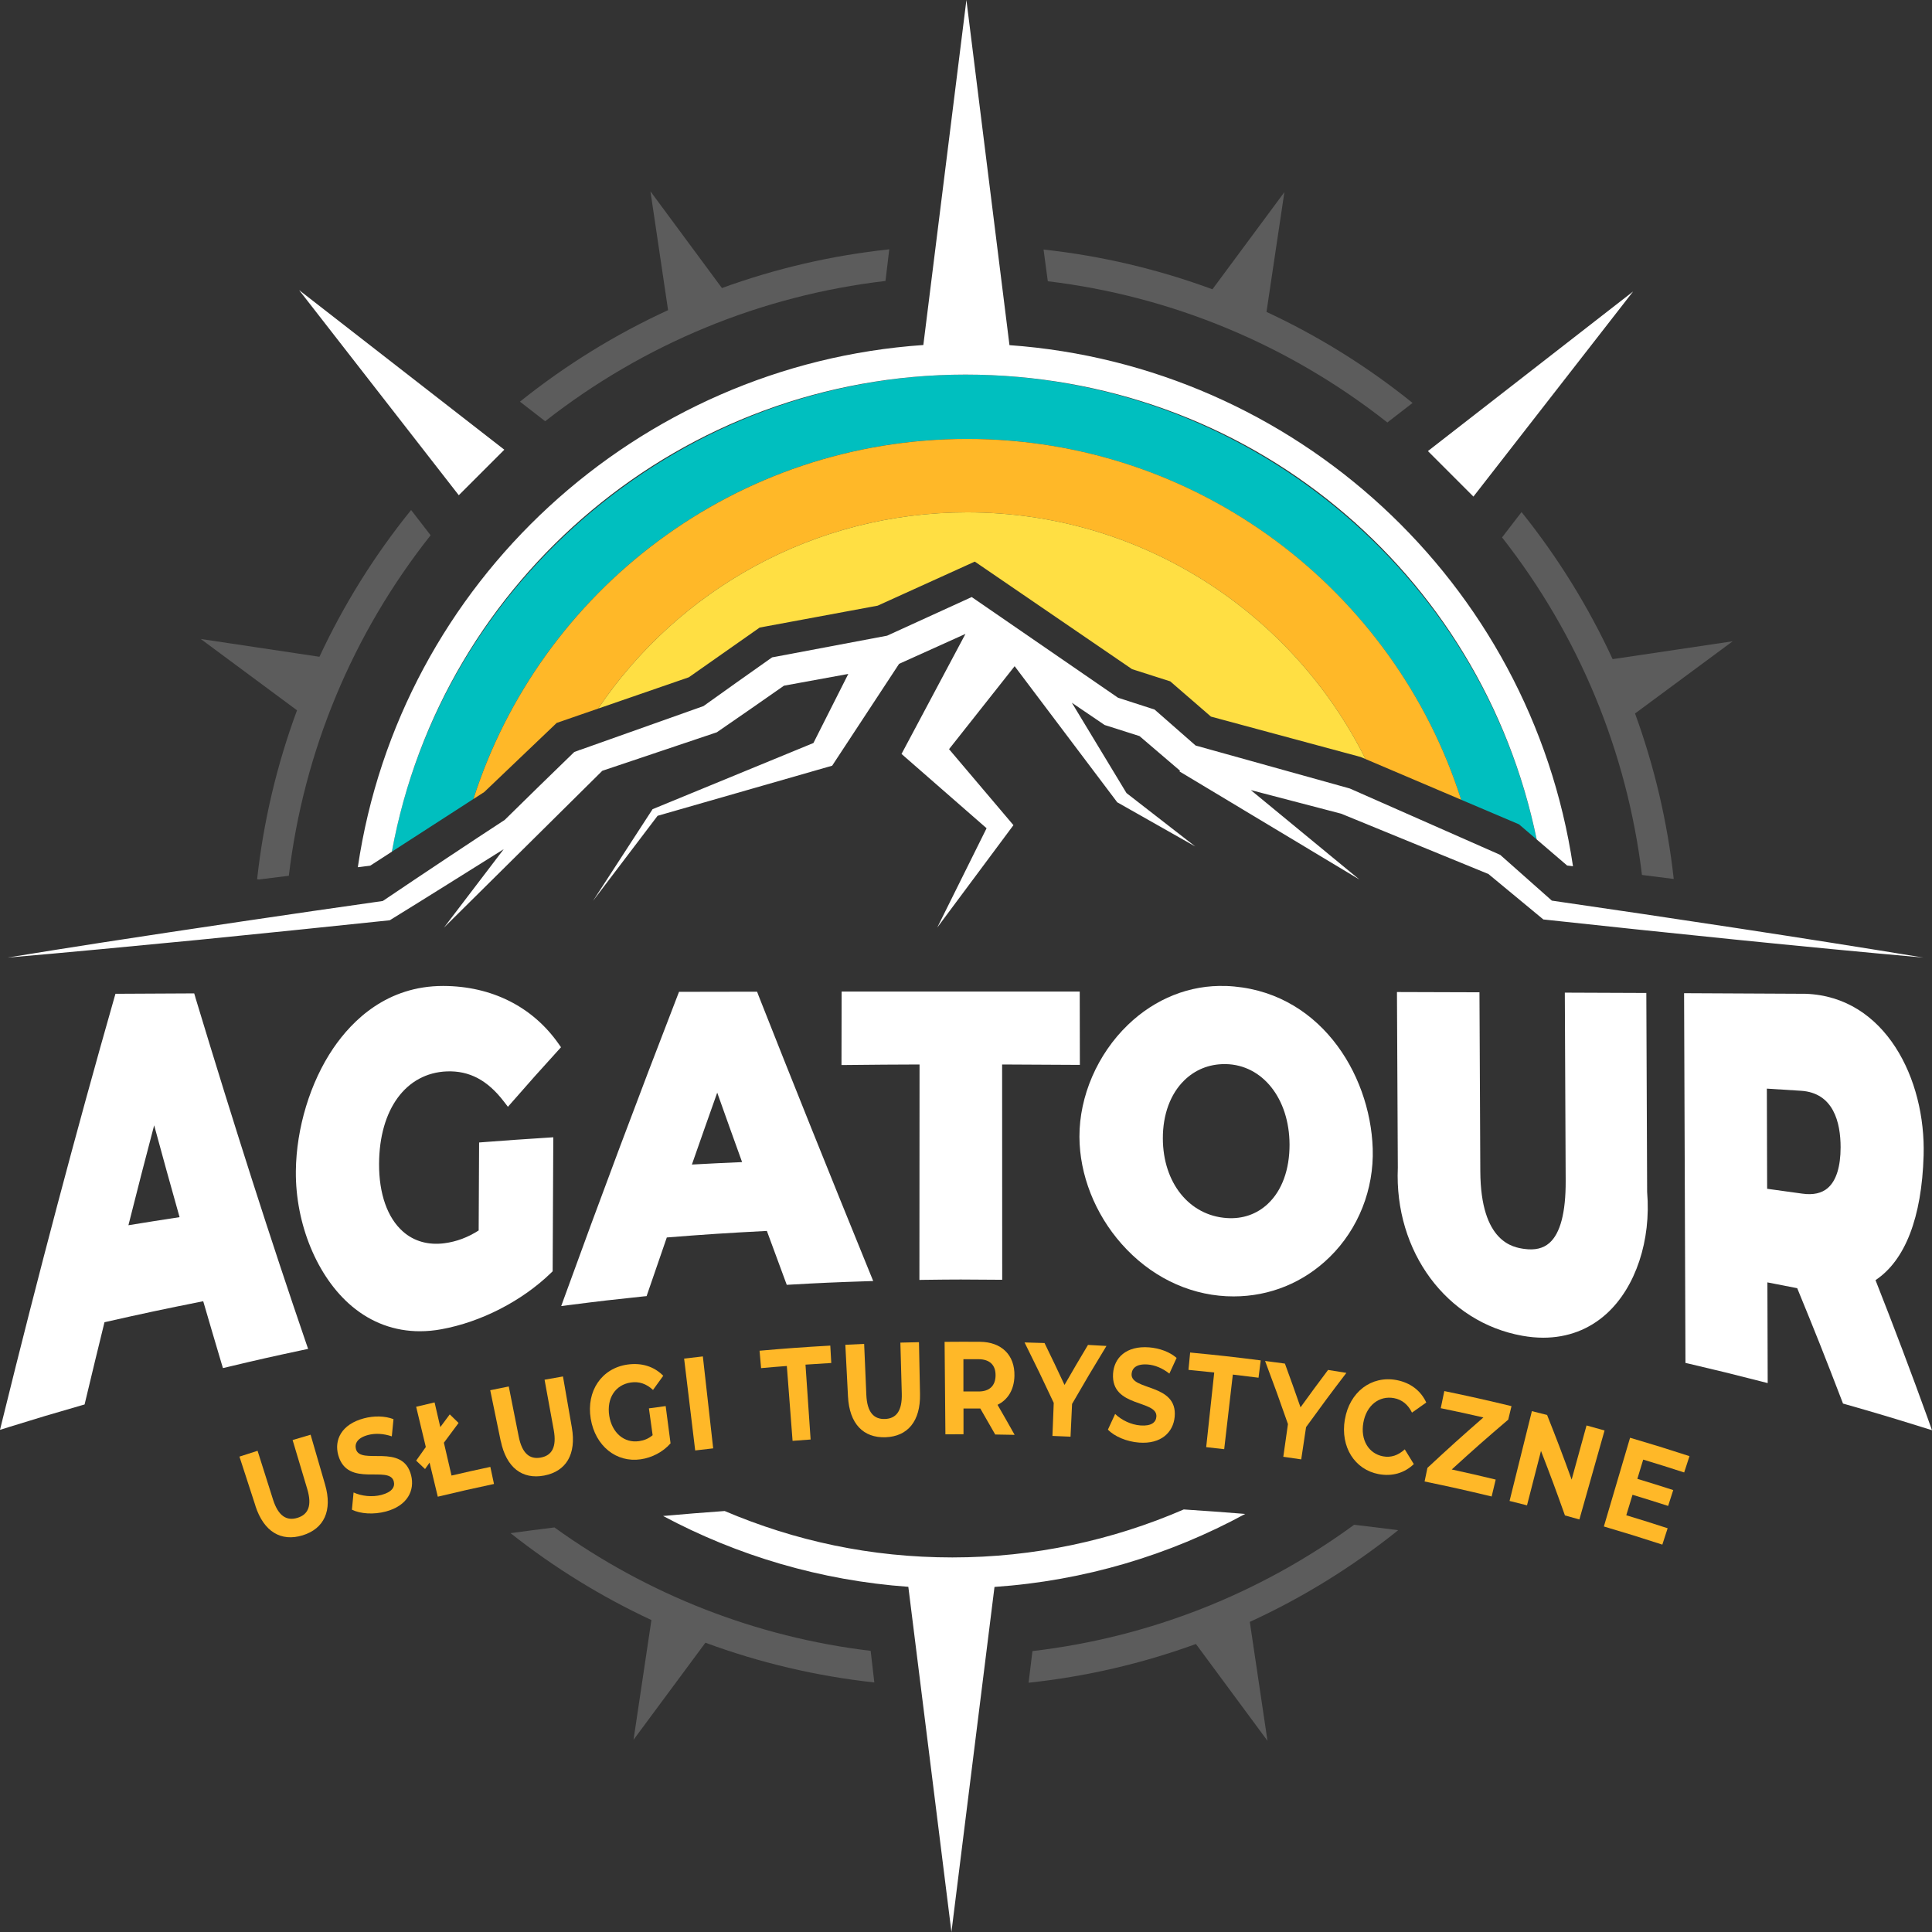 <svg width="112" height="112" viewBox="0 0 112 112" fill="none" xmlns="http://www.w3.org/2000/svg">
<rect x="0" y="0" width="112" height="112" fill="#333333" stroke="none"/>
<path d="M89.08 48.663C85.887 33.127 72.098 21.716 55.967 21.716C39.835 21.716 25.627 33.483 22.714 49.374L27.442 46.321C31.317 34.212 42.666 25.445 56.066 25.445C69.465 25.445 80.84 34.232 84.702 46.361L88.059 47.788L89.078 48.66L89.08 48.663Z" fill="#00BFBF"/>
<path d="M56.068 25.445C42.668 25.445 31.319 34.212 27.444 46.321L28.073 45.915L32.273 41.908L34.675 41.078C39.309 34.215 47.16 29.702 56.068 29.702C66.183 29.702 74.934 35.528 79.159 44.002L84.704 46.361C80.842 34.232 69.483 25.445 56.068 25.445Z" fill="#FFB828"/>
<path d="M44.039 36.38L50.879 35.111L56.51 32.557L65.625 38.791L67.842 39.5L70.199 41.542L78.879 43.883L79.159 44.002C74.934 35.528 66.183 29.702 56.068 29.702C47.161 29.702 39.309 34.215 34.676 41.078L39.934 39.262L44.039 36.38Z" fill="#FFDF43"/>
<g opacity="0.2">
<path d="M74.454 11.143L70.286 16.77C67.145 15.611 63.863 14.833 60.496 14.466L60.742 16.304C67.933 17.169 74.724 19.994 80.426 24.491L81.889 23.359C79.271 21.248 76.427 19.481 73.42 18.081L74.456 11.146L74.454 11.143Z" fill="white"/>
<path d="M100.442 37.176L93.486 38.211C92.088 35.186 90.32 32.321 88.205 29.685L87.075 31.154C91.53 36.831 94.321 43.578 95.186 50.722L97.028 50.955C96.666 47.66 95.908 44.441 94.785 41.361L100.445 37.176H100.442Z" fill="white"/>
<path d="M37.706 11.086L38.729 17.98C35.68 19.38 32.797 21.156 30.142 23.285L31.604 24.419C37.326 19.934 44.129 17.13 51.333 16.287L51.551 14.454C48.217 14.808 44.964 15.566 41.851 16.698L37.703 11.086H37.706Z" fill="white"/>
<path d="M18.514 38.073L11.637 37.042L17.218 41.177C16.055 44.319 15.274 47.605 14.905 50.972L15.011 50.985L16.744 50.769C17.607 43.554 20.438 36.744 24.963 31.03L23.832 29.566C21.705 32.195 19.927 35.052 18.517 38.075L18.514 38.073Z" fill="white"/>
<path d="M50.471 95.701C43.839 94.908 37.554 92.447 32.142 88.547C31.289 88.651 30.442 88.763 29.596 88.879C32.13 90.883 34.872 92.569 37.763 93.916L36.726 100.857L40.894 95.23C44.032 96.389 47.317 97.167 50.686 97.534L50.473 95.701H50.471Z" fill="white"/>
<path d="M81.026 88.703C80.185 88.594 79.345 88.49 78.5 88.393C73.011 92.405 66.61 94.925 59.852 95.715L59.628 97.549C62.963 97.195 66.216 96.436 69.329 95.304L73.477 100.916L72.453 94.023C75.502 92.623 78.386 90.846 81.041 88.718L81.028 88.703H81.026Z" fill="white"/>
</g>
<path d="M11.325 57.809L11.258 57.588L6.694 57.611L6.629 57.834C4.405 65.624 2.219 73.875 0.131 82.357L0 82.89L0.523 82.726C2.209 82.201 3.034 81.956 4.73 81.468L4.904 81.418L4.946 81.242C5.39 79.386 5.615 78.447 6.057 76.651C8.322 76.138 9.535 75.88 11.781 75.434C12.185 76.824 12.413 77.592 12.839 79.029L12.924 79.309L13.209 79.243C14.939 78.829 15.787 78.638 17.52 78.269L17.862 78.197L17.748 77.867C15.683 71.844 13.64 65.47 11.322 57.809H11.325ZM10.407 70.56C9.262 70.736 8.551 70.847 7.445 71.028C8.027 68.716 8.387 67.324 8.937 65.235C9.468 67.195 9.822 68.471 10.41 70.56H10.407Z" fill="white"/>
<path d="M25.706 57.157H25.684C22.456 57.157 20.443 59.122 19.32 60.77C17.986 62.732 17.176 65.396 17.151 67.891C17.121 70.961 18.393 74.034 20.389 75.716C21.532 76.68 22.88 77.174 24.343 77.174C24.747 77.174 25.161 77.136 25.582 77.059C27.888 76.641 30.265 75.419 31.944 73.789L32.038 73.697L32.075 65.929L31.743 65.951C30.248 66.048 29.524 66.097 28.059 66.209L27.774 66.231L27.749 71.331C27.115 71.737 26.462 71.98 25.763 72.072C24.831 72.193 24.001 71.96 23.361 71.395C22.459 70.6 21.968 69.207 21.975 67.468C21.99 64.303 23.535 62.202 25.907 62.11C27.211 62.063 28.262 62.618 29.214 63.862L29.445 64.162L29.695 63.877C30.739 62.683 31.26 62.096 32.355 60.894L32.522 60.71L32.38 60.507C30.87 58.356 28.5 57.167 25.709 57.157H25.706Z" fill="white"/>
<path d="M43.965 57.685L43.888 57.489L39.364 57.497L39.287 57.695C36.999 63.602 34.785 69.507 32.707 75.238L32.534 75.714L33.037 75.65C34.738 75.431 35.573 75.335 37.289 75.156L37.484 75.137L37.549 74.948C37.995 73.642 38.231 72.963 38.655 71.737C40.943 71.556 42.163 71.477 44.456 71.358C44.865 72.473 45.096 73.095 45.529 74.267L45.609 74.483L45.837 74.47C47.572 74.371 48.425 74.334 50.178 74.277L50.621 74.262L50.453 73.851C48.043 67.936 45.919 62.648 43.962 57.685H43.965ZM40.11 67.51C40.668 65.912 41.025 64.9 41.578 63.342C42.103 64.821 42.458 65.81 43.02 67.368C41.92 67.416 41.213 67.45 40.108 67.51H40.11Z" fill="white"/>
<path d="M58.099 61.709C59.698 61.714 60.595 61.719 62.289 61.731H62.601L62.593 57.482H62.284C57.888 57.482 53.495 57.482 49.1 57.482H48.79L48.782 61.739H49.095C50.798 61.721 51.698 61.714 53.307 61.709L53.299 74.198L53.614 74.193C55.29 74.17 56.111 74.17 57.786 74.188H58.099L58.094 61.707L58.099 61.709Z" fill="white"/>
<path d="M71.062 57.16C68.987 57.083 66.966 57.886 65.38 59.417C63.617 61.119 62.571 63.543 62.576 65.899C62.583 68.097 63.471 70.359 65.015 72.106C66.644 73.95 68.803 75.028 71.094 75.144C71.235 75.151 71.374 75.154 71.516 75.154C73.613 75.154 75.579 74.351 77.089 72.867C78.75 71.237 79.654 68.947 79.578 66.583C79.431 62.16 76.397 57.353 71.059 57.157L71.062 57.16ZM73.499 69.787C72.859 70.387 72.039 70.674 71.121 70.612C68.945 70.468 67.42 68.573 67.412 66.001C67.407 64.618 67.846 63.421 68.647 62.636C69.279 62.014 70.088 61.687 70.99 61.687C71.015 61.687 71.037 61.687 71.062 61.687C73.191 61.729 74.743 63.686 74.756 66.343C74.761 67.797 74.317 69.019 73.501 69.784L73.499 69.787Z" fill="white"/>
<path d="M95.434 57.563L90.714 57.544L90.764 68.456C90.771 70.29 90.454 71.504 89.817 72.059C89.452 72.376 88.976 72.485 88.366 72.401C87.739 72.312 85.835 72.042 85.815 67.899L85.766 57.524L80.983 57.509L81.033 67.656V67.696C80.825 72.557 83.859 76.653 88.252 77.436C88.666 77.51 89.07 77.548 89.462 77.548C90.87 77.548 92.125 77.074 93.139 76.153C94.824 74.619 95.722 71.906 95.486 69.098L95.439 57.563H95.434Z" fill="white"/>
<path d="M111.792 82.327C110.803 79.589 109.771 76.859 108.725 74.21C110.446 73.068 111.407 70.58 111.514 66.989C111.645 62.561 109.295 57.769 104.667 57.611C101.977 57.596 100.631 57.591 97.941 57.578H97.628L97.708 79.01L97.946 79.064C99.617 79.456 100.43 79.654 102.086 80.08L102.475 80.179L102.458 74.341C103.085 74.46 103.511 74.544 104.186 74.678C105.232 77.223 105.755 78.539 106.786 81.222L106.841 81.366L106.99 81.408C108.772 81.916 109.64 82.176 111.405 82.726L112 82.912L111.789 82.325L111.792 82.327ZM105.966 68.865C105.609 69.175 105.11 69.286 104.483 69.197C103.653 69.081 103.197 69.016 102.443 68.915L102.426 63.109C103.142 63.154 103.598 63.181 104.404 63.233C106.298 63.354 106.7 65.079 106.702 66.504C106.702 67.629 106.449 68.444 105.963 68.865H105.966Z" fill="white"/>
<path d="M94.673 16.897L82.778 26.149L85.416 28.788L94.673 16.897Z" fill="white"/>
<path d="M29.236 26.07L17.339 16.817L26.596 28.709L29.236 26.07Z" fill="white"/>
<path d="M58.52 20.009L56.024 0L53.527 20.001C36.957 21.136 23.185 33.726 20.743 50.274L21.462 50.184L22.717 49.374C25.63 33.483 39.612 21.716 55.969 21.716C72.327 21.716 85.89 33.127 89.083 48.663L90.848 50.175L91.188 50.217C88.729 33.724 75.044 21.188 58.523 20.009H58.52Z" fill="white"/>
<path d="M68.62 87.506C64.49 89.295 59.95 90.286 55.21 90.286C50.47 90.286 46.082 89.327 42.009 87.595C40.814 87.68 39.624 87.776 38.441 87.883C42.748 90.185 47.567 91.624 52.657 91.989L55.156 112L57.652 91.996C62.861 91.639 67.794 90.153 72.185 87.764C71.002 87.667 69.812 87.581 68.62 87.504V87.506Z" fill="white"/>
<path d="M89.955 52.204L87.04 49.62L86.973 49.56L86.874 49.515C86.832 49.498 78.291 45.729 78.254 45.712L78.194 45.694L69.421 43.249H69.418L69.311 43.219L67.058 41.244L66.927 41.13L66.755 41.076L64.814 40.449L56.747 34.898L56.331 34.611L55.87 34.822L51.427 36.851L44.952 38.073L44.763 38.107L44.609 38.214C43.33 39.116 42.053 40.02 40.782 40.932L33.602 43.482L33.59 43.469L33.572 43.492L33.456 43.534L33.292 43.593C31.941 44.897 30.6 46.215 29.259 47.531C27.464 48.7 24.404 50.737 22.191 52.231C17.314 52.922 10.739 53.896 5.903 54.642C4.078 54.92 2.256 55.219 0.434 55.512C3.557 55.252 8.327 54.791 11.461 54.489C14.26 54.213 19.803 53.644 22.595 53.349C24.806 51.988 27 50.603 29.201 49.228L25.736 53.775L34.916 44.684L41.448 42.488L41.553 42.453C42.857 41.559 44.153 40.657 45.447 39.75L49.176 39.069L47.155 43.073C45.507 43.752 37.918 46.871 37.831 46.909L37.797 46.961L34.378 52.224L38.121 47.293L47.998 44.458L48.241 44.389L48.43 44.101L52.121 38.484L55.969 36.747L52.711 42.865L52.262 43.707L52.847 44.218L57.193 48.014L54.333 53.772L58.49 48.185L58.75 47.835C58.703 47.781 56.214 44.842 55.017 43.43L58.82 38.62L64.71 46.433L64.767 46.51L64.812 46.535L69.292 49.072L65.303 45.974L62.137 40.739L63.932 41.958L64.038 42.03L64.157 42.067L66.059 42.672L68.342 44.624L68.407 44.679L68.377 44.721L78.807 50.987L72.512 45.803L77.751 47.171L86.286 50.668L89.328 53.185L89.469 53.302L89.63 53.319C96.577 54.07 104.56 54.897 111.499 55.512C104.679 54.387 96.827 53.207 89.955 52.209V52.204Z" fill="white"/>
<path d="M14.81 87.298C14.439 86.156 14.253 85.583 13.881 84.441C14.302 84.305 14.511 84.238 14.932 84.104C15.289 85.231 15.467 85.796 15.825 86.924C16.132 87.895 16.623 88.18 17.24 87.992C17.865 87.801 18.103 87.291 17.81 86.314C17.471 85.182 17.302 84.615 16.962 83.48C17.379 83.356 17.59 83.294 18.006 83.172C18.341 84.327 18.509 84.902 18.844 86.057C19.285 87.573 18.787 88.621 17.543 89.005C16.298 89.387 15.294 88.8 14.806 87.298H14.81Z" fill="#FFB828"/>
<path d="M20.401 87.519C20.438 87.12 20.458 86.919 20.497 86.52C20.961 86.733 21.578 86.802 22.114 86.661C22.724 86.5 22.91 86.198 22.828 85.881C22.577 84.909 20.148 86.277 19.61 84.359C19.364 83.482 19.786 82.57 21.095 82.223C21.672 82.07 22.307 82.075 22.811 82.27C22.771 82.669 22.753 82.868 22.714 83.267C22.22 83.101 21.747 83.081 21.343 83.187C20.716 83.353 20.549 83.685 20.636 84.01C20.897 84.964 23.356 83.618 23.834 85.529C24.052 86.399 23.624 87.291 22.364 87.625C21.665 87.811 20.894 87.761 20.403 87.519H20.401Z" fill="#FFB828"/>
<path d="M28.426 85.038C28.51 85.435 28.552 85.633 28.637 86.027C27.33 86.307 26.678 86.453 25.379 86.765C25.188 85.975 25.094 85.581 24.903 84.79C24.796 84.939 24.744 85.013 24.64 85.162C24.434 84.966 24.333 84.867 24.125 84.674C24.348 84.357 24.459 84.198 24.685 83.884C24.459 82.952 24.348 82.484 24.125 81.552C24.551 81.45 24.767 81.398 25.193 81.299C25.327 81.871 25.394 82.159 25.525 82.731C25.743 82.436 25.852 82.288 26.073 81.993C26.279 82.191 26.381 82.29 26.584 82.491C26.242 82.947 26.071 83.177 25.733 83.636C25.91 84.397 25.999 84.778 26.175 85.539C27.072 85.331 27.521 85.231 28.423 85.038H28.426Z" fill="#FFB828"/>
<path d="M29.026 83.534C28.783 82.357 28.661 81.77 28.419 80.593C28.847 80.504 29.063 80.462 29.494 80.375C29.725 81.534 29.839 82.114 30.07 83.276C30.268 84.278 30.722 84.615 31.354 84.496C31.991 84.374 32.283 83.894 32.1 82.892C31.887 81.728 31.783 81.145 31.569 79.983C31.996 79.907 32.209 79.867 32.636 79.795C32.841 80.98 32.945 81.572 33.151 82.754C33.421 84.31 32.816 85.296 31.547 85.539C30.278 85.779 29.351 85.083 29.031 83.537L29.026 83.534Z" fill="#FFB828"/>
<path d="M37.618 81.644C38.008 81.589 38.201 81.564 38.59 81.512C38.704 82.374 38.759 82.808 38.873 83.671C38.434 84.176 37.787 84.505 37.145 84.597C35.734 84.803 34.51 83.834 34.244 82.241C33.982 80.645 34.874 79.322 36.367 79.106C37.19 78.987 37.919 79.213 38.449 79.755C38.211 80.082 38.092 80.249 37.856 80.576C37.462 80.211 37.043 80.075 36.572 80.144C35.67 80.276 35.162 81.061 35.318 82.07C35.474 83.061 36.183 83.671 37.051 83.544C37.336 83.502 37.591 83.405 37.834 83.2C37.747 82.578 37.705 82.266 37.618 81.644Z" fill="#FFB828"/>
<path d="M39.659 78.759C40.093 78.707 40.311 78.683 40.745 78.633C40.985 80.764 41.104 81.832 41.344 83.963C40.928 84.01 40.72 84.035 40.301 84.084C40.045 81.953 39.916 80.888 39.659 78.759Z" fill="#FFB828"/>
<path d="M45.616 79.188C45.019 79.233 44.719 79.257 44.121 79.312C44.087 78.908 44.069 78.707 44.032 78.303C45.671 78.16 46.492 78.1 48.133 78.006C48.155 78.41 48.167 78.611 48.19 79.014C47.592 79.049 47.292 79.067 46.695 79.109C46.814 80.846 46.873 81.713 46.992 83.45C46.573 83.48 46.365 83.495 45.946 83.527C45.812 81.79 45.748 80.922 45.614 79.188H45.616Z" fill="#FFB828"/>
<path d="M49.159 80.96C49.097 79.76 49.067 79.161 49.005 77.959C49.441 77.937 49.659 77.927 50.096 77.907C50.148 79.089 50.173 79.679 50.222 80.861C50.267 81.879 50.661 82.283 51.301 82.26C51.945 82.238 52.305 81.807 52.277 80.789C52.245 79.607 52.228 79.014 52.196 77.833C52.627 77.82 52.843 77.815 53.274 77.808C53.299 79.01 53.309 79.609 53.334 80.811C53.366 82.389 52.62 83.274 51.333 83.319C50.046 83.363 49.24 82.536 49.159 80.957V80.96Z" fill="#FFB828"/>
<path d="M57.692 83.157C57.35 82.555 57.179 82.256 56.829 81.653C56.809 81.653 56.797 81.653 56.777 81.653C56.408 81.653 56.224 81.651 55.855 81.651C55.855 82.248 55.855 82.548 55.855 83.145C55.436 83.145 55.225 83.145 54.806 83.15C54.786 81.004 54.779 79.931 54.759 77.788C55.575 77.781 55.984 77.781 56.802 77.785C58.062 77.793 58.835 78.556 58.808 79.76C58.79 80.566 58.428 81.145 57.828 81.438C58.23 82.134 58.428 82.481 58.82 83.18C58.369 83.17 58.143 83.165 57.695 83.16L57.692 83.157ZM56.733 78.794C56.381 78.794 56.202 78.791 55.85 78.794C55.85 79.542 55.85 79.916 55.85 80.665C56.2 80.665 56.373 80.665 56.72 80.665C57.372 80.67 57.707 80.323 57.714 79.738C57.722 79.148 57.392 78.799 56.73 78.794H56.733Z" fill="#FFB828"/>
<path d="M62.149 81.388C62.115 82.147 62.097 82.528 62.06 83.286C61.641 83.267 61.43 83.257 61.011 83.242C61.041 82.476 61.056 82.092 61.086 81.326C60.429 79.921 60.089 79.22 59.395 77.823C59.859 77.835 60.089 77.84 60.553 77.857C61.024 78.826 61.257 79.312 61.711 80.286C62.246 79.354 62.519 78.891 63.072 77.966C63.501 77.989 63.714 78.001 64.143 78.026C63.327 79.364 62.928 80.038 62.149 81.388Z" fill="#FFB828"/>
<path d="M64.227 82.877C64.393 82.513 64.477 82.332 64.646 81.968C65.01 82.323 65.566 82.593 66.111 82.635C66.736 82.682 67.009 82.461 67.036 82.132C67.12 81.131 64.398 81.621 64.525 79.634C64.582 78.725 65.278 78.004 66.617 78.108C67.21 78.155 67.802 78.365 68.209 78.72C68.04 79.084 67.956 79.265 67.79 79.629C67.383 79.309 66.947 79.133 66.533 79.101C65.891 79.052 65.625 79.309 65.6 79.646C65.529 80.633 68.278 80.174 68.097 82.134C68.015 83.026 67.319 83.727 66.029 83.628C65.313 83.574 64.606 83.272 64.23 82.88L64.227 82.877Z" fill="#FFB828"/>
<path d="M70.39 79.565C69.792 79.5 69.495 79.47 68.897 79.413C68.937 79.01 68.954 78.809 68.994 78.407C70.633 78.566 71.451 78.655 73.085 78.863C73.033 79.265 73.008 79.466 72.958 79.867C72.363 79.793 72.066 79.755 71.468 79.686C71.267 81.416 71.168 82.28 70.968 84.01C70.551 83.963 70.34 83.938 69.924 83.893C70.11 82.161 70.201 81.297 70.39 79.565Z" fill="#FFB828"/>
<path d="M75.715 82.724C75.601 83.475 75.544 83.851 75.433 84.602C75.016 84.54 74.808 84.508 74.394 84.451C74.501 83.693 74.555 83.314 74.664 82.555C74.151 81.088 73.888 80.358 73.338 78.896C73.799 78.955 74.03 78.985 74.488 79.049C74.858 80.063 75.039 80.568 75.393 81.584C76.023 80.712 76.343 80.278 76.99 79.416C77.414 79.483 77.627 79.517 78.051 79.587C77.099 80.833 76.633 81.463 75.718 82.726L75.715 82.724Z" fill="#FFB828"/>
<path d="M77.964 82.29C78.232 80.695 79.503 79.731 80.954 80.003C81.759 80.154 82.367 80.618 82.682 81.306C82.349 81.54 82.183 81.656 81.854 81.891C81.626 81.425 81.276 81.138 80.812 81.051C79.947 80.89 79.211 81.478 79.035 82.474C78.859 83.47 79.337 84.268 80.18 84.426C80.631 84.51 81.05 84.374 81.435 84.02C81.645 84.362 81.752 84.533 81.96 84.875C81.415 85.397 80.706 85.601 79.927 85.457C78.541 85.199 77.694 83.886 77.961 82.293L77.964 82.29Z" fill="#FFB828"/>
<path d="M86.708 85.769C86.614 86.163 86.567 86.359 86.472 86.753C84.92 86.381 84.144 86.208 82.585 85.883C82.649 85.569 82.684 85.41 82.749 85.095C84.023 83.911 84.672 83.326 85.994 82.171C85.007 81.946 84.514 81.839 83.522 81.634C83.604 81.237 83.646 81.039 83.728 80.642C85.29 80.967 86.068 81.143 87.623 81.515C87.548 81.827 87.511 81.983 87.434 82.298C86.098 83.438 85.443 84.015 84.159 85.187C85.178 85.41 85.689 85.526 86.705 85.772L86.708 85.769Z" fill="#FFB828"/>
<path d="M93.019 82.922C92.434 84.986 92.142 86.019 91.559 88.084C91.225 87.989 91.058 87.942 90.721 87.851C90.188 86.352 89.91 85.603 89.333 84.112C89.008 85.373 88.847 86.005 88.522 87.266C88.118 87.162 87.915 87.11 87.511 87.011C88.029 84.929 88.287 83.886 88.805 81.805C89.157 81.891 89.335 81.936 89.687 82.028C90.28 83.524 90.565 84.273 91.11 85.774C91.455 84.518 91.629 83.891 91.973 82.635C92.392 82.749 92.603 82.808 93.022 82.927L93.019 82.922Z" fill="#FFB828"/>
<path d="M96.674 88.597C96.55 88.976 96.49 89.164 96.367 89.543C95.015 89.104 94.339 88.894 92.978 88.492C93.585 86.433 93.887 85.405 94.497 83.348C95.878 83.755 96.567 83.968 97.941 84.414C97.817 84.793 97.757 84.981 97.633 85.36C96.686 85.053 96.21 84.904 95.258 84.615C95.122 85.061 95.055 85.284 94.919 85.73C95.752 85.982 96.168 86.114 96.999 86.381C96.88 86.748 96.82 86.934 96.704 87.3C95.878 87.035 95.467 86.907 94.639 86.654C94.495 87.13 94.423 87.367 94.277 87.841C95.239 88.133 95.717 88.284 96.674 88.594V88.597Z" fill="#FFB828"/>
</svg>
